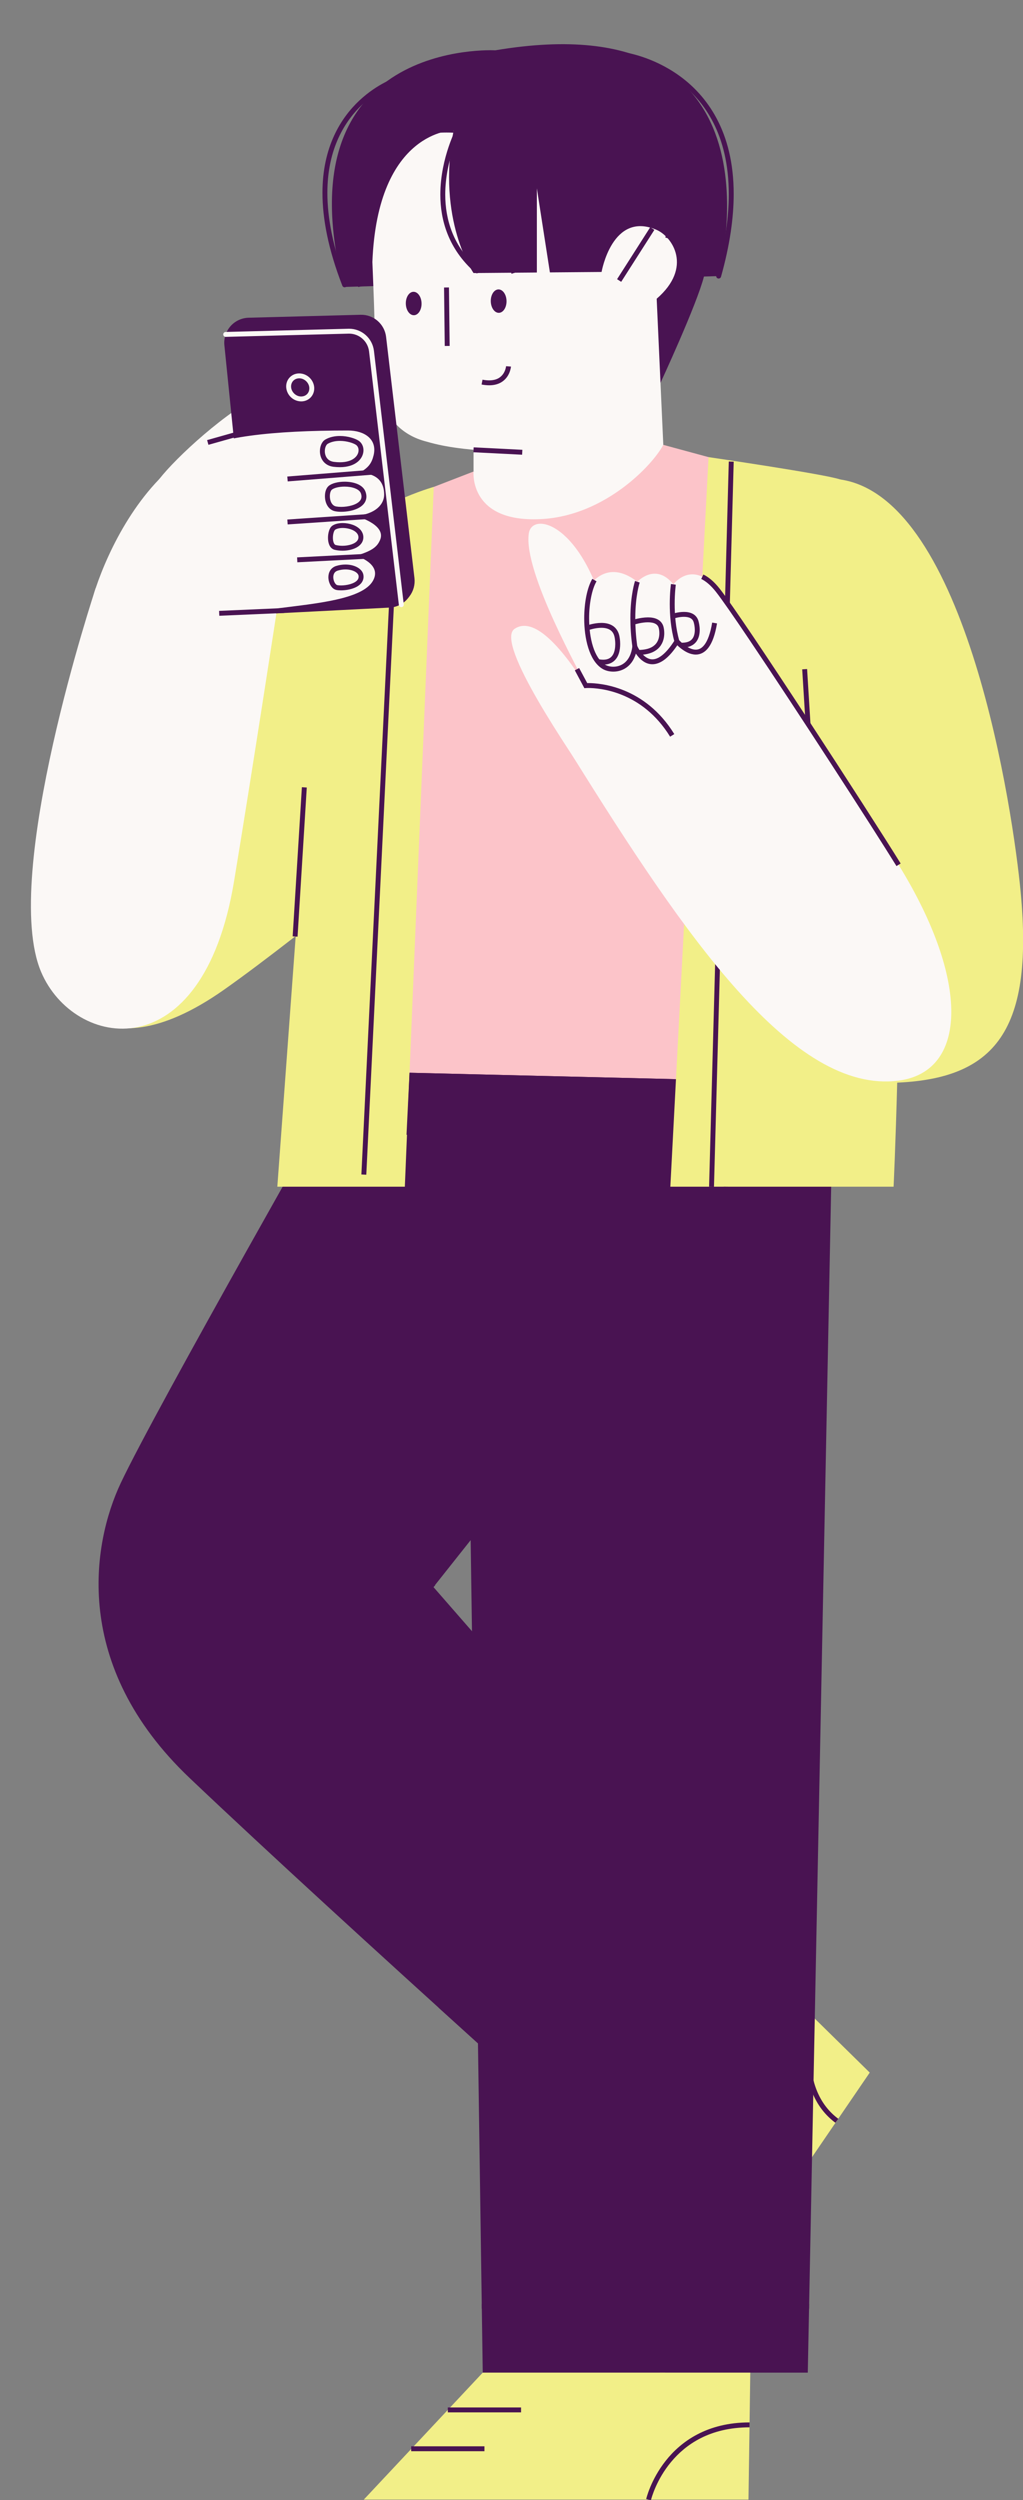 <?xml version="1.0" encoding="UTF-8" standalone="no"?><svg xmlns="http://www.w3.org/2000/svg" xmlns:xlink="http://www.w3.org/1999/xlink" fill="#000000" height="509.1" preserveAspectRatio="xMidYMid meet" version="1" viewBox="-6.3 -9.0 208.4 509.1" width="208.4" zoomAndPan="magnify"><rect x="-6.3" y="-9.0" width="208.4" height="509.1" fill="#808080" stroke="none"/><defs><clipPath id="a"><path d="M 144 88 L 202.129 88 L 202.129 212 L 144 212 Z M 144 88"/></clipPath><clipPath id="b"><path d="M 125 484 L 147 484 L 147 500.109 L 125 500.109 Z M 125 484"/></clipPath></defs><g><g id="change1_1"><path d="M 152.879 395.367 L 125.023 437.621 L 128.246 475.477 L 170.879 413.047 L 152.879 395.367" fill="#f2ef88"/></g><g id="change2_1"><path d="M 158.727 401.441 C 158.719 401.473 157.762 404.801 157.758 409.062 C 157.758 411.398 158.047 414.016 158.957 416.52 C 159.863 419.027 161.398 421.422 163.879 423.262 L 164.473 422.457 C 162.172 420.746 160.754 418.539 159.895 416.18 C 159.039 413.82 158.758 411.316 158.758 409.062 C 158.758 407.008 158.992 405.164 159.227 403.84 C 159.34 403.176 159.457 402.645 159.543 402.277 C 159.59 402.094 159.625 401.953 159.648 401.859 C 159.672 401.762 159.688 401.719 159.688 401.719 L 158.727 401.441" fill="#491352"/></g><g id="change3_1"><path d="M 82 314.176 L 163.441 211.523 L 112.246 193.09 L 64.59 209.145 C 64.59 209.145 25.43 277.852 18.281 293.035 C 12.508 305.309 8.203 330.145 32.34 353.07 C 64.129 383.258 125.023 437.621 125.023 437.621 L 152.879 395.367 L 82 314.176" fill="#491352"/></g><g id="change3_2"><path d="M 158.258 474.141 L 163.441 211.523 L 88.199 209.715 L 92.043 474.141 L 158.258 474.141" fill="#491352"/></g><g id="change1_2"><path d="M 67.422 95.816 C 67.422 95.816 -3.719 153.605 1.727 182.785 C 3.551 192.578 13.219 210.895 39.297 192.566 C 55.562 181.137 88.199 153.992 88.199 153.992 L 67.422 95.816" fill="#f2ef88"/></g><g id="change4_1"><path d="M 67.422 95.816 L 90.168 87.016 L 128.824 81.586 L 154.809 88.633 L 163.441 211.523 L 64.59 209.145 L 67.422 95.816" fill="#fcc4c9"/></g><g id="change1_3"><path d="M 138.043 84.086 L 130.258 232.652 L 175.738 232.652 C 175.738 232.652 182.266 94.652 164.863 88.633 C 161.703 87.539 138.043 84.086 138.043 84.086" fill="#f2ef88"/></g><g clip-path="url(#a)" id="change1_6"><path d="M 164.863 88.633 C 190.73 92.379 200.133 156.727 201.625 172.668 C 204.32 201.434 196.285 211.523 173.496 211.523 C 134.004 211.523 138.629 84.836 164.863 88.633" fill="#f2ef88"/></g><g id="change1_4"><path d="M 82.059 90.152 L 76.172 232.652 L 50.195 232.652 L 59.738 102.516 C 69.281 93.68 82.059 90.152 82.059 90.152" fill="#f2ef88"/></g><g id="change2_2"><path d="M 73.973 92.996 L 67.32 230.16 L 68.32 230.211 L 74.973 93.047" fill="#491352"/></g><g id="change2_3"><path d="M 137.105 47.309 C 135.672 52.977 128.254 68.957 128.254 68.957 L 69.559 44.355 C 69.559 44.355 55.023 13.887 91.902 9.406 C 91.902 9.406 148.629 1.816 137.105 47.309" fill="#491352"/></g><g id="change5_1"><path d="M 126.84 37.82 L 128.824 81.586 L 90.168 87.016 L 90.168 57.047 L 126.84 37.82" fill="#fbf8f6"/></g><g id="change5_2"><path d="M 90.168 87.016 C 90.168 87.016 89.148 97.715 104.426 96.672 C 116.996 95.816 126.578 85.816 128.824 81.586 L 104.652 83.094 L 90.168 87.016" fill="#fbf8f6"/></g><g id="change1_5"><path d="M 146.543 474.141 L 92.043 474.141 L 67.812 499.996 L 146.176 499.996 L 146.543 474.141" fill="#f2ef88"/></g><g id="change3_3"><path d="M 94.598 1.246 C 155.406 -9.004 140.102 47.223 140.102 47.223 L 63.66 49.438 C 50.859 -1.242 94.598 1.246 94.598 1.246" fill="#491352"/></g><g id="change2_4"><path d="M 139.148 232.664 L 143.164 85.012 L 142.164 84.98 L 138.152 232.641" fill="#491352"/></g><g id="change5_3"><path d="M 99.711 5.902 C 85.32 3.828 68.766 13.043 69.297 36.777 C 69.438 43.191 70.164 56.012 70.051 62.426 C 69.957 67.656 70.473 77.988 80.086 80.789 C 84.047 81.941 87.184 82.465 96.426 83.094 L 127.461 51.844 C 127.461 51.844 129.227 10.156 99.711 5.902" fill="#fbf8f6"/></g><g id="change3_4"><path d="M 93.836 4.633 C 58.082 5.5 64.031 44.445 64.031 44.445 L 69.559 44.355 C 70.625 17.449 86.125 17.523 86.125 17.523 C 82.586 35.906 90.168 46.602 90.168 46.602 L 103.066 46.492 L 103.066 29.355 L 105.723 46.469 L 116.25 46.379 L 129.012 41.211 C 139.797 -8.344 93.836 4.633 93.836 4.633" fill="#491352"/></g><g id="change2_5"><path d="M 96.875 52.051 C 96.988 53.359 96.367 54.539 95.488 54.688 C 94.609 54.836 93.805 53.895 93.691 52.586 C 93.578 51.277 94.199 50.098 95.078 49.949 C 95.957 49.805 96.762 50.742 96.875 52.051" fill="#491352"/></g><g id="change5_4"><path d="M 116.25 46.379 C 116.25 46.379 118.406 33.91 127.441 37.801 C 130.668 39.188 134.898 45.43 127.461 51.844 L 116.25 46.379" fill="#fbf8f6"/></g><g id="change2_6"><path d="M 120.246 48.391 L 127 37.816 L 126.156 37.277 L 119.406 47.852" fill="#491352"/></g><g id="change2_7"><path d="M 96.793 65.57 L 96.793 65.59 C 96.781 65.727 96.668 66.48 96.195 67.152 C 95.715 67.82 94.938 68.445 93.355 68.457 C 92.957 68.457 92.504 68.414 91.996 68.316 L 91.805 69.301 C 92.371 69.406 92.883 69.457 93.355 69.457 C 94.352 69.461 95.156 69.227 95.777 68.867 C 96.715 68.324 97.219 67.512 97.484 66.855 C 97.75 66.195 97.789 65.676 97.793 65.645 L 96.793 65.57" fill="#491352"/></g><g id="change2_8"><path d="M 84.16 49.547 L 84.301 61.453 L 85.301 61.441 L 85.16 49.535" fill="#491352"/></g><g id="change2_9"><path d="M 79.566 52.539 C 79.68 53.848 79.059 55.027 78.18 55.176 C 77.301 55.32 76.496 54.379 76.383 53.07 C 76.27 51.762 76.891 50.582 77.77 50.434 C 78.648 50.289 79.453 51.23 79.566 52.539" fill="#491352"/></g><g id="change5_5"><path d="M 13.188 110.785 C 13.188 110.785 -6.262 169.27 2.078 188.922 C 8.734 204.609 34.961 209.285 41.379 170.461 C 45.102 147.965 50.195 114.691 50.195 114.691 L 13.188 110.785" fill="#fbf8f6"/></g><g id="change5_6"><path d="M 26.168 88.535 C 29.48 84.254 39.867 74.57 47.891 70.816 L 47.891 83.43 C 47.891 83.43 23.195 92.371 26.168 88.535" fill="#fbf8f6"/></g><g id="change2_10"><path d="M 67.156 55.098 L 44.344 55.699 C 42.918 55.738 41.574 56.371 40.637 57.445 C 39.711 58.512 39.27 59.906 39.41 61.305 L 44.484 111.344 C 44.758 114.043 47.102 116.055 49.812 115.914 L 73.102 114.723 C 74.594 114.645 75.98 113.914 76.887 112.727 L 77.121 112.426 C 77.922 111.371 78.285 110.051 78.133 108.734 L 72.352 59.598 C 72.043 56.98 69.793 55.031 67.156 55.098" fill="#491352"/></g><g id="change5_7"><path d="M 13.188 110.785 C 15.84 102.883 21.969 90.191 32.258 83.43 C 37.613 79.906 49.172 78.672 64.59 78.664 C 67.941 78.66 70.609 80.441 69.805 83.727 C 69.418 85.32 68.742 86.359 66.648 87.391 C 66.648 87.391 71.973 86.73 71.957 91.734 C 71.949 93.684 70.219 95.719 66.129 96.055 C 66.129 96.055 72.473 97.742 71.133 100.938 C 70.562 102.289 69.621 103.156 66.23 104.168 C 66.23 104.168 71.656 105.773 69.672 109.273 C 67.535 113.039 58.238 113.867 50.152 114.895 L 42.594 151.332 C 42.594 151.332 5.309 134.254 13.188 110.785" fill="#fbf8f6"/></g><g id="change2_11"><path d="M 71.281 86.516 L 52.227 88.035 L 52.309 89.031 L 71.363 87.516" fill="#491352"/></g><g id="change2_12"><path d="M 70.578 95.559 L 52.234 96.789 L 52.301 97.789 L 70.645 96.555" fill="#491352"/></g><g id="change2_13"><path d="M 70.586 103.668 L 54.223 104.5 L 54.273 105.5 L 70.637 104.664" fill="#491352"/></g><g id="change5_8"><path d="M 90.109 110.711 L 89.883 110.648 C 90.016 110.684 90.109 110.711 90.109 110.711" fill="#fbf8f6"/></g><g id="change5_9"><path d="M 113.672 110.488 C 113.672 110.488 117.105 104.477 123.539 109.465 C 123.539 109.465 127.223 105.441 130.879 109.992 C 130.879 109.992 134.789 104.691 139.922 111.188 C 149.754 123.637 175.301 167.277 175.301 167.277 L 114.195 140.121 L 113.672 110.488" fill="#fbf8f6"/></g><g id="change2_14"><path d="M 89.078 304.625 L 90.078 304.625 L 90.078 270.852 L 89.078 270.852 Z M 89.078 304.625" fill="#491352"/></g><g id="change2_15"><path d="M 91.07 407.09 L 89.848 323.164 L 83.035 399.812 Z M 91.07 407.09" fill="#491352"/></g><g id="change2_16"><path d="M 54.316 181.734 L 56.195 151.363 L 55.199 151.301 L 53.32 181.672" fill="#491352"/></g><g id="change2_17"><path d="M 60.215 80.938 L 59.969 80.508 C 59.582 80.73 59.32 81.094 59.141 81.504 C 58.965 81.914 58.871 82.387 58.871 82.875 C 58.871 83.551 59.051 84.273 59.5 84.875 C 59.945 85.48 60.668 85.934 61.625 86.051 C 62.09 86.105 62.527 86.133 62.934 86.133 C 64.543 86.133 65.746 85.707 66.551 85.051 C 67.355 84.395 67.746 83.512 67.746 82.68 C 67.746 81.938 67.426 81.219 66.816 80.781 C 66.438 80.52 65.895 80.285 65.223 80.098 C 64.555 79.91 63.77 79.781 62.945 79.781 C 61.949 79.781 60.898 79.969 59.965 80.508 L 60.215 80.938 L 60.465 81.371 C 61.195 80.949 62.074 80.781 62.945 80.781 C 63.66 80.781 64.367 80.895 64.957 81.059 C 65.539 81.219 66.016 81.441 66.234 81.598 C 66.551 81.824 66.746 82.215 66.746 82.68 C 66.746 83.199 66.508 83.793 65.918 84.273 C 65.328 84.758 64.371 85.133 62.934 85.133 C 62.57 85.133 62.176 85.109 61.746 85.055 C 61.027 84.961 60.598 84.668 60.301 84.277 C 60.012 83.891 59.871 83.375 59.871 82.875 C 59.871 82.516 59.941 82.168 60.059 81.898 C 60.176 81.625 60.336 81.445 60.465 81.371 L 60.215 80.938" fill="#491352"/></g><g id="change2_18"><path d="M 60.969 90.344 L 60.641 89.965 C 60.363 90.207 60.188 90.531 60.066 90.883 C 59.949 91.238 59.895 91.629 59.895 92.035 C 59.895 92.672 60.031 93.34 60.363 93.914 C 60.688 94.488 61.242 94.977 61.992 95.113 C 62.359 95.184 62.777 95.219 63.219 95.219 C 64.273 95.215 65.48 95.031 66.484 94.57 C 66.984 94.344 67.438 94.039 67.781 93.633 C 68.125 93.23 68.344 92.703 68.344 92.117 C 68.344 91.809 68.281 91.48 68.164 91.148 C 67.887 90.352 67.207 89.84 66.441 89.531 C 65.672 89.223 64.777 89.09 63.906 89.09 C 63.258 89.09 62.625 89.164 62.066 89.305 C 61.504 89.445 61.016 89.648 60.641 89.965 L 60.969 90.344 L 61.293 90.723 C 61.473 90.566 61.844 90.391 62.309 90.273 C 62.777 90.156 63.336 90.09 63.906 90.09 C 64.672 90.09 65.461 90.211 66.066 90.461 C 66.68 90.707 67.078 91.059 67.223 91.477 C 67.309 91.723 67.344 91.934 67.344 92.117 C 67.34 92.465 67.23 92.73 67.016 92.988 C 66.699 93.375 66.109 93.699 65.41 93.906 C 64.711 94.117 63.918 94.219 63.219 94.219 C 62.828 94.219 62.469 94.188 62.176 94.133 C 61.746 94.047 61.457 93.801 61.23 93.418 C 61.008 93.035 60.891 92.52 60.895 92.035 C 60.895 91.727 60.941 91.434 61.016 91.199 C 61.094 90.965 61.203 90.797 61.293 90.723 L 60.969 90.344" fill="#491352"/></g><g id="change2_19"><path d="M 61.676 98.473 L 61.387 98.062 C 61.031 98.324 60.855 98.703 60.719 99.121 C 60.586 99.547 60.516 100.027 60.516 100.512 C 60.516 101.016 60.59 101.52 60.781 101.965 C 60.969 102.402 61.324 102.82 61.859 102.953 C 62.363 103.078 62.906 103.141 63.457 103.141 C 64.445 103.141 65.449 102.949 66.258 102.531 C 66.664 102.316 67.023 102.047 67.289 101.691 C 67.559 101.336 67.723 100.895 67.719 100.41 L 67.715 100.246 C 67.68 99.766 67.492 99.336 67.219 98.984 C 66.801 98.461 66.203 98.102 65.555 97.863 C 64.902 97.629 64.191 97.512 63.516 97.512 C 62.715 97.516 61.957 97.664 61.383 98.062 L 61.676 98.473 L 61.965 98.879 C 62.258 98.664 62.852 98.508 63.516 98.512 C 64.266 98.512 65.098 98.691 65.707 99.023 C 66.016 99.188 66.262 99.387 66.43 99.605 C 66.602 99.82 66.695 100.047 66.719 100.32 L 66.719 100.41 C 66.719 100.676 66.641 100.887 66.492 101.09 C 66.266 101.395 65.84 101.672 65.293 101.855 C 64.75 102.043 64.098 102.141 63.457 102.141 C 62.98 102.141 62.512 102.086 62.102 101.984 C 61.953 101.945 61.82 101.836 61.699 101.562 C 61.582 101.301 61.516 100.91 61.516 100.512 C 61.516 100.125 61.574 99.73 61.672 99.422 C 61.762 99.113 61.914 98.902 61.965 98.879 L 61.676 98.473" fill="#491352"/></g><g id="change2_20"><path d="M 62.34 106.727 L 62.188 106.246 C 61.637 106.418 61.211 106.762 60.957 107.184 C 60.699 107.602 60.598 108.074 60.594 108.535 C 60.598 109.113 60.754 109.68 61.016 110.148 C 61.281 110.609 61.664 111.012 62.215 111.133 C 62.488 111.191 62.809 111.215 63.164 111.215 C 64.031 111.215 65.102 111.059 66.02 110.656 C 66.477 110.457 66.898 110.191 67.223 109.824 C 67.547 109.461 67.766 108.977 67.762 108.43 C 67.762 108.336 67.754 108.242 67.742 108.145 C 67.648 107.426 67.133 106.879 66.48 106.52 C 65.82 106.156 64.984 105.957 64.07 105.957 C 63.465 105.957 62.828 106.047 62.188 106.246 L 62.34 106.727 L 62.488 107.199 C 63.027 107.031 63.566 106.957 64.07 106.957 C 64.836 106.953 65.523 107.133 66 107.395 C 66.484 107.664 66.719 107.992 66.75 108.27 L 66.762 108.43 C 66.758 108.723 66.664 108.941 66.473 109.164 C 66.188 109.492 65.648 109.777 65.031 109.953 C 64.41 110.133 63.723 110.215 63.164 110.215 C 62.859 110.215 62.598 110.191 62.414 110.152 C 62.289 110.137 62.062 109.969 61.887 109.656 C 61.711 109.348 61.594 108.926 61.594 108.535 C 61.594 108.223 61.668 107.93 61.805 107.707 C 61.945 107.484 62.145 107.312 62.488 107.199 L 62.34 106.727" fill="#491352"/></g><g id="change2_21"><path d="M 51.562 114.816 L 38.332 115.395 L 38.375 116.391 L 51.605 115.816" fill="#491352"/></g><g id="change2_22"><path d="M 141.148 232.645 L 137.891 460.613 L 138.891 460.625 L 142.148 232.66" fill="#491352"/></g><g id="change2_23"><path d="M 98.859 46.449 C 98.859 46.449 98.812 46.312 98.73 46.027 C 98.152 44.035 95.758 35.094 95.098 20.891 L 94.098 20.938 C 94.859 37.277 97.895 46.723 97.906 46.754 L 98.859 46.449" fill="#491352"/></g><g id="change2_24"><path d="M 67.652 49.223 C 67.652 49.223 67.637 49.156 67.605 49.023 C 67.406 48.105 66.586 44.055 66.586 39.176 C 66.586 34.566 67.324 29.23 69.938 25.105 C 71.242 23.039 73.008 21.273 75.402 20.012 C 77.793 18.75 80.824 17.988 84.664 17.988 C 85.133 17.988 85.609 18 86.102 18.023 L 86.148 17.027 C 85.641 17 85.148 16.988 84.664 16.988 C 80.691 16.988 77.492 17.777 74.934 19.125 C 71.094 21.148 68.746 24.422 67.375 28.043 C 66.004 31.664 65.586 35.641 65.586 39.176 C 65.586 44.875 66.672 49.43 66.676 49.453 L 67.652 49.223" fill="#491352"/></g><g id="change3_5"><path d="M 120.941 2.68 L 120.992 2.691 C 121.582 2.781 126.906 3.719 132.039 7.637 C 137.176 11.559 142.156 18.398 142.164 30.523 C 142.164 35.211 141.414 40.688 139.617 47.086 C 139.543 47.352 139.699 47.629 139.965 47.703 C 140.23 47.777 140.508 47.621 140.582 47.355 C 142.395 40.887 143.164 35.316 143.164 30.523 C 143.176 17.719 137.652 10.441 132.129 6.453 C 126.609 2.465 121.125 1.699 121.078 1.691 C 120.805 1.652 120.551 1.844 120.516 2.117 C 120.477 2.391 120.664 2.645 120.941 2.684" fill="#491352"/></g><g id="change3_6"><path d="M 91.18 45.777 C 85.941 41.172 84.41 35.637 84.402 30.617 C 84.402 26.98 85.223 23.629 86.047 21.195 C 86.461 19.98 86.871 18.992 87.18 18.309 C 87.332 17.969 87.461 17.703 87.551 17.527 L 87.652 17.324 L 87.688 17.262 C 87.816 17.02 87.727 16.715 87.484 16.586 C 87.242 16.453 86.938 16.543 86.805 16.785 C 86.789 16.824 83.41 23.043 83.402 30.617 C 83.398 35.832 85.039 41.723 90.52 46.527 C 90.727 46.711 91.043 46.691 91.227 46.48 C 91.406 46.273 91.387 45.961 91.18 45.777" fill="#491352"/></g><g id="change3_7"><path d="M 74.508 6.734 C 74.465 6.75 70.707 7.918 66.93 11.449 C 63.156 14.977 59.383 20.902 59.391 30.277 C 59.391 35.465 60.535 41.699 63.441 49.184 C 63.543 49.441 63.832 49.57 64.09 49.469 C 64.348 49.371 64.473 49.078 64.375 48.824 C 61.504 41.43 60.391 35.312 60.391 30.277 C 60.395 21.176 64.008 15.566 67.613 12.18 C 69.418 10.488 71.227 9.363 72.578 8.66 C 73.254 8.312 73.816 8.066 74.207 7.91 C 74.402 7.832 74.555 7.777 74.656 7.738 L 74.77 7.699 L 74.805 7.691 C 75.066 7.609 75.215 7.328 75.133 7.062 C 75.051 6.801 74.77 6.652 74.508 6.734" fill="#491352"/></g><g id="change2_25"><path d="M 130.184 39.664 C 130.188 39.637 131.992 34.039 131.992 27.484 C 131.992 23.82 131.434 19.852 129.645 16.387 C 127.859 12.922 124.816 9.98 119.977 8.453 L 119.676 9.406 C 124.273 10.867 127.066 13.59 128.754 16.848 C 130.441 20.105 130.992 23.922 130.992 27.484 C 130.992 30.672 130.551 33.648 130.109 35.824 C 129.887 36.91 129.668 37.797 129.504 38.41 C 129.422 38.719 129.352 38.957 129.305 39.117 C 129.254 39.281 129.23 39.359 129.23 39.359 L 130.184 39.664" fill="#491352"/></g><g id="change2_26"><path d="M 90.141 83.094 L 100.062 83.594 L 100.113 82.594 L 90.191 82.094" fill="#491352"/></g><g id="change2_27"><path d="M 91.848 461.117 L 158.527 461.117 L 158.527 460.117 L 91.848 460.117 Z M 91.848 461.117" fill="#491352"/></g><g id="change2_28"><path d="M 76.512 222.078 L 130.504 223.383 L 130.836 210.738 L 77.129 209.445 L 76.512 222.078" fill="#491352"/></g><g id="change2_29"><path d="M 84.926 482.234 L 99.848 482.234 L 99.848 481.234 L 84.926 481.234 Z M 84.926 482.234" fill="#491352"/></g><g id="change2_30"><path d="M 77.469 490.145 L 92.387 490.145 L 92.387 489.145 L 77.469 489.145 Z M 77.469 490.145" fill="#491352"/></g><g clip-path="url(#b)" id="change2_45"><path d="M 126.309 500.109 L 126.316 500.074 C 126.418 499.672 127.414 495.941 130.395 492.352 C 133.379 488.762 138.293 485.289 146.395 485.281 L 146.395 484.281 C 137.723 484.273 132.402 488.184 129.328 492.078 C 126.242 495.973 125.348 499.84 125.336 499.883 L 126.309 500.109" fill="#491352"/></g><g id="change5_10"><path d="M 75.953 114.078 L 69.879 62.449 C 69.574 59.871 67.391 57.938 64.809 57.938 L 64.66 57.941 L 64.684 58.441 L 64.672 57.941 L 39.664 58.598 C 39.387 58.605 39.168 58.836 39.176 59.113 C 39.184 59.387 39.414 59.605 39.691 59.598 L 64.699 58.941 L 64.711 58.941 L 64.809 58.938 C 66.883 58.938 68.641 60.492 68.883 62.566 L 74.957 114.195 C 74.988 114.469 75.238 114.664 75.512 114.633 C 75.785 114.602 75.984 114.352 75.953 114.078" fill="#fbf8f6"/></g><g id="change5_11"><path d="M 57.207 69.891 L 56.711 69.93 L 56.715 70.09 C 56.707 71.031 56.02 71.73 55.055 71.738 C 54.031 71.75 53.082 70.875 53.004 69.848 L 52.996 69.688 C 53.004 68.746 53.691 68.047 54.656 68.039 C 55.68 68.027 56.629 68.902 56.711 69.93 L 57.207 69.891 L 57.707 69.848 C 57.562 68.281 56.227 67.047 54.656 67.039 C 53.91 67.035 53.238 67.328 52.762 67.809 C 52.281 68.285 51.996 68.953 51.996 69.688 L 52.008 69.93 C 52.148 71.496 53.484 72.73 55.055 72.738 C 55.801 72.742 56.473 72.449 56.953 71.969 C 57.43 71.492 57.715 70.82 57.715 70.09 L 57.707 69.848 L 57.207 69.891" fill="#fbf8f6"/></g><g id="change2_31"><path d="M 44.676 78.137 L 35.891 80.617 L 36.16 81.578 L 44.949 79.102" fill="#491352"/></g><g id="change2_32"><path d="M 158.805 138.379 L 158.117 127.238 L 157.121 127.301 L 157.809 138.441" fill="#491352"/></g><g id="change2_33"><path d="M 86.117 221.633 L 82.391 246.441 L 90.023 251.281 L 90.559 250.438 L 83.477 245.945 L 87.105 221.781 L 86.117 221.633" fill="#491352"/></g><g id="change2_34"><path d="M 93.227 222.426 L 89.082 256.672 L 90.078 256.793 L 94.219 222.547" fill="#491352"/></g><g id="change2_35"><path d="M 82.355 313.824 L 68.172 299.598 L 67.465 300.305 L 81.648 314.527" fill="#491352"/></g><g id="change5_12"><path d="M 176.723 211.055 C 190.82 209.238 191.332 190.695 176.75 167.098 C 162.238 143.613 152.199 131.742 152.199 131.742 C 152.199 131.742 99.387 127.34 110.398 145.012 C 133.219 181.633 155.215 213.82 176.723 211.055" fill="#fbf8f6"/></g><g id="change5_13"><path d="M 155.602 145.176 C 155.602 145.176 136.164 114.719 130.879 109.992 C 128.406 107.785 108.926 117.812 108.926 117.812 L 113.035 130.613 C 107.754 122.316 102.344 116.504 98.535 119.043 C 94.32 121.859 110.32 144.801 114.234 150.789 C 125.023 167.293 160.773 152.988 155.602 145.176" fill="#fbf8f6"/></g><g id="change5_14"><path d="M 113.035 130.613 C 112.484 128.988 100.203 107.578 101.43 99.598 C 102.129 95.031 112.539 97.535 117.395 117.488" fill="#fbf8f6"/></g><g id="change2_36"><path d="M 131.062 140.484 C 128.07 135.625 124.262 133.016 120.926 131.637 C 117.586 130.258 114.719 130.098 113.555 130.098 C 113.203 130.098 113.008 130.113 112.996 130.113 L 113.035 130.613 L 113.477 130.379 L 111.68 127.031 L 110.801 127.504 L 112.746 131.137 L 113.074 131.113 L 113.188 131.105 C 113.27 131.102 113.391 131.098 113.555 131.098 C 114.625 131.098 117.367 131.25 120.543 132.562 C 123.719 133.879 127.332 136.34 130.211 141.012 L 131.062 140.484" fill="#491352"/></g><g id="change2_37"><path d="M 114.363 108.871 C 113.285 110.719 112.719 113.766 112.711 116.914 C 112.711 119 112.969 121.121 113.543 122.941 C 114.117 124.758 115.008 126.301 116.359 127.156 C 116.977 127.543 117.781 127.766 118.645 127.766 C 119.664 127.77 120.781 127.441 121.699 126.629 C 122.613 125.816 123.301 124.531 123.52 122.711 L 123.023 122.652 L 122.562 122.836 C 122.57 122.863 122.895 123.672 123.543 124.512 C 123.867 124.934 124.277 125.359 124.785 125.691 C 125.289 126.027 125.902 126.262 126.602 126.262 C 127.391 126.262 128.258 125.953 129.152 125.262 C 130.051 124.562 131 123.48 132.02 121.871 L 131.598 121.602 L 131.219 121.93 C 131.23 121.945 131.719 122.516 132.48 123.094 C 133.238 123.672 134.27 124.285 135.438 124.293 C 136.344 124.301 137.297 123.871 138.035 122.863 C 138.785 121.855 139.375 120.305 139.77 117.945 L 138.781 117.781 C 138.406 120.051 137.836 121.461 137.234 122.266 C 136.625 123.062 136.047 123.285 135.438 123.293 C 134.648 123.301 133.758 122.82 133.086 122.301 C 132.75 122.043 132.469 121.785 132.273 121.59 C 132.176 121.492 132.098 121.414 132.047 121.359 L 131.992 121.297 L 131.977 121.277 L 131.535 120.766 L 131.172 121.336 C 130.195 122.879 129.309 123.875 128.539 124.469 C 127.77 125.062 127.133 125.262 126.602 125.262 C 126.133 125.262 125.715 125.109 125.332 124.855 C 124.758 124.484 124.281 123.883 123.965 123.371 C 123.805 123.113 123.684 122.883 123.605 122.719 L 123.516 122.527 L 123.492 122.477 L 123.488 122.465 L 122.766 120.656 L 122.527 122.59 C 122.328 124.227 121.742 125.25 121.035 125.883 C 120.324 126.512 119.461 126.766 118.645 126.766 C 117.961 126.77 117.316 126.578 116.891 126.309 C 115.848 125.656 115.027 124.336 114.496 122.641 C 113.961 120.949 113.711 118.914 113.711 116.914 C 113.703 113.898 114.297 110.938 115.223 109.379 L 114.363 108.871" fill="#491352"/></g><g id="change2_38"><path d="M 123.066 109.301 C 123.055 109.344 122.117 112.066 122.117 116.926 C 122.117 118.609 122.227 120.547 122.531 122.719 L 123.52 122.582 C 123.227 120.457 123.117 118.562 123.117 116.926 C 123.117 114.559 123.344 112.727 123.57 111.488 C 123.684 110.867 123.797 110.398 123.879 110.086 C 123.922 109.93 123.953 109.812 123.98 109.734 L 124.004 109.652 L 124.012 109.629 L 123.066 109.301" fill="#491352"/></g><g id="change2_39"><path d="M 130.383 109.922 C 130.379 109.938 130.141 111.598 130.141 113.992 C 130.141 116.188 130.34 118.996 131.113 121.738 L 132.078 121.469 C 131.336 118.855 131.141 116.125 131.141 113.992 C 131.141 112.828 131.199 111.844 131.258 111.148 C 131.285 110.801 131.316 110.527 131.336 110.344 C 131.359 110.156 131.371 110.066 131.371 110.062 L 130.383 109.922" fill="#491352"/></g><g id="change2_40"><path d="M 113.453 119.359 L 113.508 119.34 C 113.773 119.242 115.008 118.84 116.207 118.84 C 116.875 118.84 117.516 118.965 117.984 119.273 C 118.453 119.586 118.805 120.055 118.941 120.961 L 118.941 120.969 L 118.945 120.984 L 118.957 121.062 C 118.984 121.23 119.039 121.648 119.039 122.16 C 119.039 122.844 118.93 123.691 118.578 124.301 C 118.398 124.605 118.172 124.855 117.859 125.039 C 117.551 125.219 117.145 125.34 116.578 125.34 C 116.297 125.34 115.973 125.309 115.605 125.238 L 115.414 126.219 C 115.836 126.301 116.223 126.34 116.578 126.34 C 117.285 126.34 117.883 126.184 118.363 125.902 C 119.09 125.48 119.512 124.809 119.742 124.133 C 119.977 123.449 120.035 122.742 120.039 122.16 C 120.039 121.387 119.93 120.816 119.926 120.797 L 119.434 120.891 L 119.93 120.82 C 119.777 119.691 119.242 118.891 118.527 118.434 C 117.816 117.977 116.988 117.844 116.207 117.844 C 114.598 117.848 113.129 118.414 113.098 118.426 L 113.453 119.359" fill="#491352"/></g><g id="change2_41"><path d="M 122.785 118.223 L 122.848 118.203 C 123.141 118.105 124.473 117.715 125.695 117.719 C 126.277 117.719 126.828 117.809 127.207 118.02 C 127.59 118.23 127.828 118.504 127.93 119.051 L 127.934 119.066 L 127.938 119.086 L 127.941 119.094 C 127.953 119.152 128.02 119.488 128.02 119.938 C 128.023 120.582 127.879 121.434 127.309 122.105 C 126.738 122.77 125.711 123.348 123.691 123.355 L 123.691 124.355 C 125.895 124.359 127.281 123.688 128.07 122.75 C 128.859 121.816 129.02 120.715 129.02 119.938 C 129.02 119.309 128.914 118.875 128.91 118.848 L 128.426 118.969 L 128.918 118.883 C 128.781 118.055 128.289 117.453 127.68 117.137 C 127.074 116.812 126.375 116.719 125.695 116.719 C 124.074 116.723 122.492 117.27 122.465 117.273 L 122.785 118.223" fill="#491352"/></g><g id="change2_42"><path d="M 130.863 116.977 L 130.902 116.961 C 131.113 116.895 132.09 116.602 133.031 116.605 C 133.535 116.605 134.02 116.688 134.363 116.883 C 134.707 117.082 134.945 117.352 135.066 117.895 L 135.066 117.91 L 135.074 117.93 L 135.078 117.949 C 135.109 118.062 135.242 118.629 135.242 119.285 C 135.242 119.895 135.121 120.566 134.77 121.035 C 134.414 121.504 133.844 121.871 132.656 121.879 L 132.41 121.875 L 132.371 122.875 C 132.469 122.879 132.562 122.879 132.656 122.879 C 134.059 122.887 135.031 122.379 135.574 121.633 C 136.113 120.891 136.238 120.012 136.242 119.285 C 136.242 118.387 136.043 117.688 136.035 117.66 L 135.555 117.797 L 136.047 117.695 C 135.891 116.895 135.422 116.32 134.852 116.008 C 134.281 115.695 133.637 115.605 133.031 115.605 C 131.738 115.609 130.562 116.023 130.535 116.031 L 130.863 116.977" fill="#491352"/></g><g id="change2_43"><path d="M 177.176 166.836 C 173.977 161.656 165.965 149.195 158.152 137.262 C 154.246 131.297 150.391 125.465 147.211 120.742 C 144.027 116.02 141.531 112.422 140.312 110.879 C 139.16 109.418 138.047 108.508 136.984 107.992 L 136.551 108.895 C 137.438 109.324 138.445 110.121 139.531 111.496 C 140.703 112.98 143.207 116.59 146.379 121.305 C 155.906 135.445 171.543 159.621 176.324 167.359 L 177.176 166.836" fill="#491352"/></g><g id="change2_44"><path d="M 124.523 236.707 C 124.523 236.742 124.523 241.355 126.594 246.461 C 127.629 249.016 129.188 251.691 131.535 253.965 C 133.883 256.238 137.02 258.098 141.172 259.008 L 141.387 258.031 C 137.41 257.156 134.453 255.398 132.23 253.246 C 128.895 250.02 127.207 245.883 126.367 242.543 C 125.945 240.875 125.734 239.41 125.629 238.363 C 125.574 237.84 125.551 237.422 125.535 237.137 C 125.531 236.992 125.527 236.887 125.523 236.812 L 125.523 236.707 L 124.523 236.707" fill="#491352"/></g></g></svg>